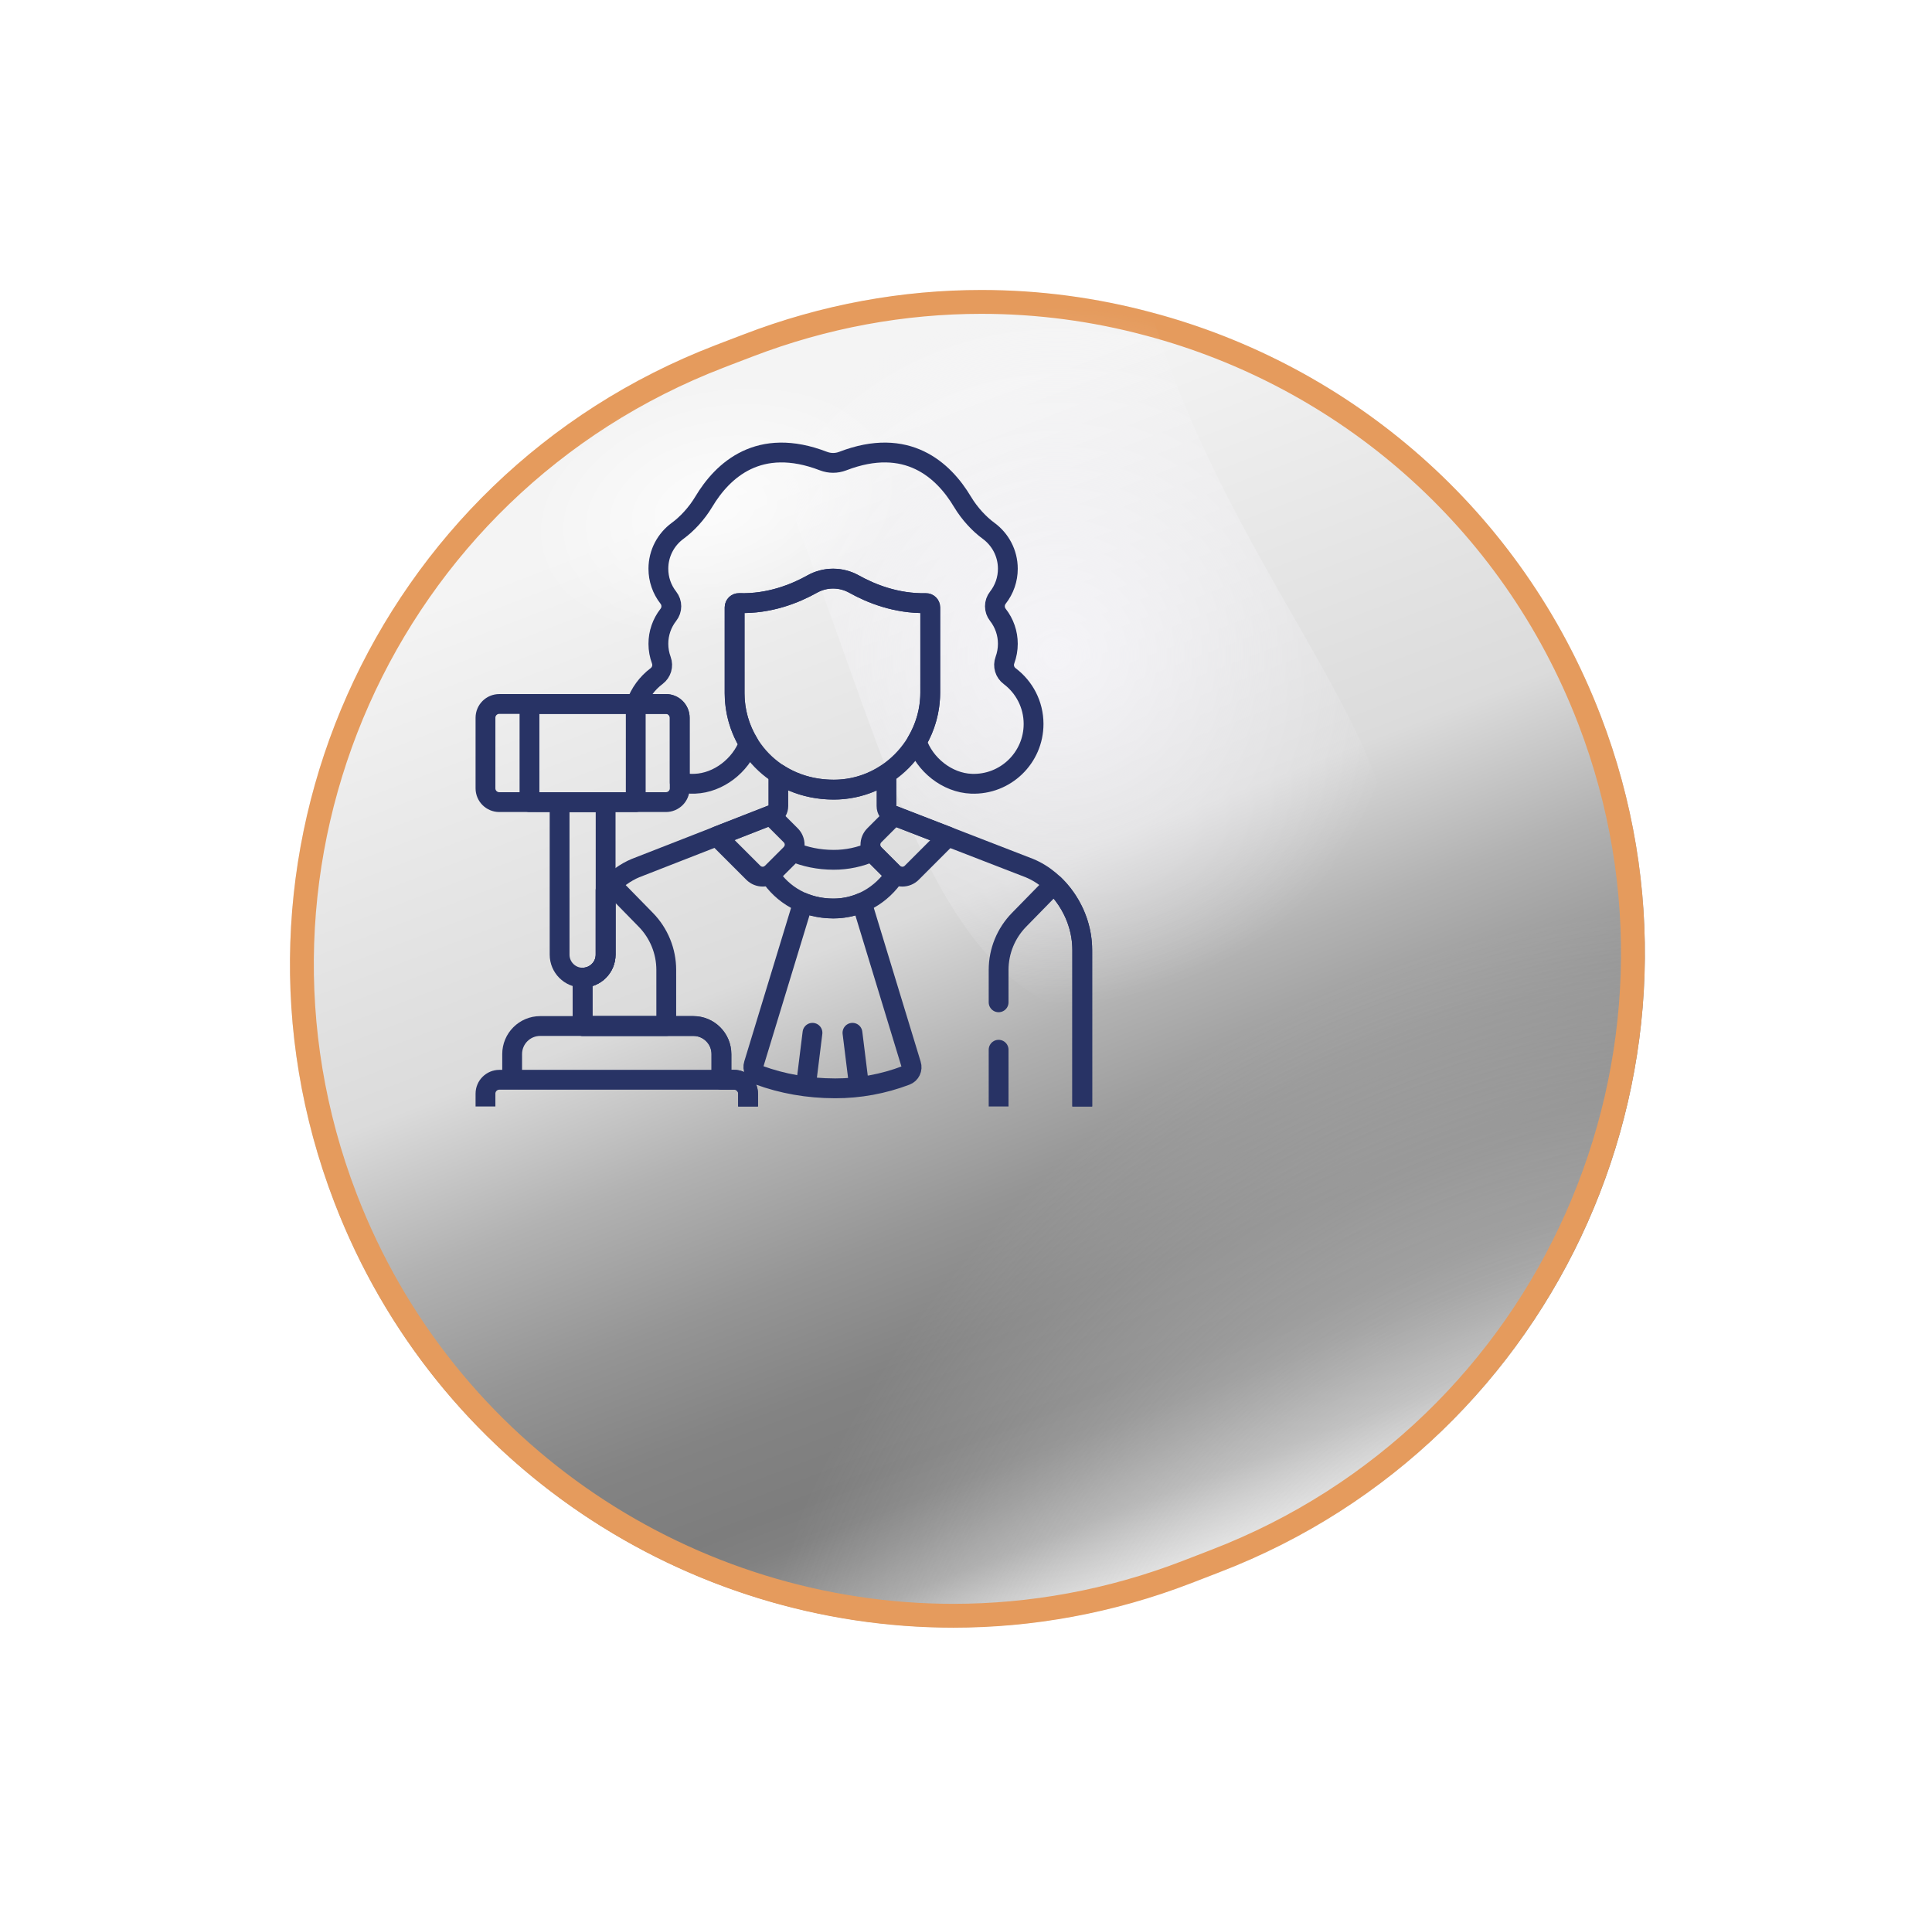 <svg width="117" height="116" viewBox="0 0 117 116" fill="none" xmlns="http://www.w3.org/2000/svg">
<g filter="url(#filter0_d_494_690)">
<g filter="url(#filter1_d_494_690)">
<path d="M33.485 8.691L31.753 9.351C11.059 17.311 0.728 40.541 8.688 61.234C16.648 81.927 39.877 92.259 60.571 84.299L62.303 83.639C82.996 75.679 93.328 52.45 85.368 31.756C77.408 11.063 54.178 0.732 33.485 8.691Z" fill="url(#paint0_linear_494_690)"/>
</g>
<path d="M33.485 8.691L31.753 9.351C11.059 17.311 0.728 40.541 8.688 61.234C16.648 81.927 39.877 92.259 60.571 84.299L62.303 83.639C82.996 75.679 93.328 52.45 85.368 31.756C77.408 11.063 54.178 0.732 33.485 8.691Z" fill="url(#paint1_radial_494_690)"/>
<path d="M62.043 82.965L62.042 82.965L60.31 83.635C55.662 85.427 50.873 86.278 46.177 86.278C30.329 86.278 15.386 76.657 9.362 60.985L9.362 60.985C1.545 40.653 11.68 17.842 32.011 10.025L32.013 10.024L32.515 9.83L32.518 9.829L33.731 9.366L33.733 9.365C38.392 7.573 43.171 6.722 47.878 6.722C51.32 6.722 54.721 7.178 58.001 8.059L58.003 8.059C69.8 11.188 79.975 19.754 84.693 32.015C92.509 52.336 82.364 75.148 62.043 82.965Z" fill="url(#paint2_radial_494_690)" stroke="#E59B5D" stroke-width="1.445"/>
<path style="mix-blend-mode:screen" opacity="0.7" d="M64.364 48.717C46.527 55.573 43.949 39.025 36.701 20.177C34.886 15.465 33.319 11.918 32.257 9.155L33.474 8.691C38.216 6.866 43.083 6 47.877 6C51.383 6 54.847 6.464 58.188 7.361C58.559 8.629 59.013 9.97 59.559 11.392C66.797 30.24 82.212 41.85 64.364 48.717Z" fill="url(#paint3_radial_494_690)"/>
<path opacity="0.7" d="M51.414 15.114C52.95 20.332 46.681 26.765 37.422 29.488C28.164 32.209 19.41 30.189 17.884 24.982C16.348 19.765 22.616 13.331 31.875 10.609C41.134 7.887 49.888 9.908 51.414 15.114Z" fill="url(#paint4_radial_494_690)"/>
</g>
<g clip-path="url(#clip0_494_690)">
<path d="M44.461 65.382H30.242C29.777 65.382 29.4 65.759 29.4 66.223V67.328C29.4 67.793 29.777 68.169 30.242 68.169H44.461C44.926 68.169 45.302 67.793 45.302 67.328V66.223C45.303 65.759 44.926 65.382 44.461 65.382ZM41.989 62.127H32.715C31.776 62.127 31.015 62.889 31.015 63.828V65.382H43.689V63.828C43.689 62.889 42.928 62.127 41.989 62.127ZM40.328 42.627H30.236C29.774 42.627 29.4 43.001 29.4 43.462V47.734C29.4 48.195 29.774 48.569 30.236 48.569H40.328C40.789 48.569 41.163 48.195 41.163 47.734V43.462C41.163 43.001 40.789 42.627 40.328 42.627Z" stroke="#283365" stroke-width="1.2" stroke-miterlimit="10" stroke-linecap="round" stroke-linejoin="round"/>
<path d="M36.676 57.805V48.569H33.889V57.805C33.889 58.575 34.513 59.199 35.282 59.199C36.052 59.199 36.676 58.575 36.676 57.805Z" stroke="#283365" stroke-width="1.2" stroke-miterlimit="10" stroke-linecap="round" stroke-linejoin="round"/>
<path d="M32.065 42.627H38.5V48.569H32.065V42.627ZM43.412 50.64L45.619 52.846C45.935 53.162 46.447 53.162 46.763 52.846L47.886 51.724C48.202 51.408 48.202 50.895 47.886 50.579L46.673 49.366L43.412 50.64ZM54.07 52.846C54.386 53.162 54.899 53.162 55.215 52.846L57.407 50.654L54.138 49.389L52.948 50.579C52.632 50.895 52.632 51.408 52.948 51.724L54.07 52.846ZM56.068 36.52C54.272 36.558 52.74 35.937 51.723 35.368C50.934 34.927 49.974 34.924 49.186 35.366C48.154 35.943 46.59 36.576 44.757 36.517C44.611 36.513 44.487 36.628 44.487 36.774V41.974C44.487 45.024 46.875 47.81 50.487 47.814C53.704 47.818 56.335 45.147 56.335 41.931V36.776C56.335 36.632 56.213 36.516 56.068 36.52Z" stroke="#283365" stroke-width="1.2" stroke-miterlimit="10" stroke-linecap="round" stroke-linejoin="round"/>
<path d="M61.144 40.94C60.844 40.714 60.727 40.323 60.858 39.971C60.974 39.654 61.034 39.32 61.034 38.983C61.035 38.347 60.822 37.73 60.43 37.23C60.313 37.082 60.25 36.899 60.25 36.71C60.25 36.522 60.313 36.339 60.43 36.19C60.822 35.691 61.035 35.074 61.034 34.438C61.034 33.494 60.574 32.658 59.866 32.141C59.319 31.741 58.726 31.119 58.284 30.38C57.141 28.47 54.938 26.414 51.035 27.92C50.66 28.064 50.245 28.064 49.869 27.92C45.966 26.414 43.764 28.47 42.621 30.38C42.183 31.113 41.592 31.737 41.039 32.141C40.331 32.658 39.871 33.494 39.871 34.438C39.87 35.074 40.083 35.691 40.475 36.19C40.592 36.339 40.655 36.522 40.655 36.71C40.655 36.899 40.592 37.082 40.475 37.23C40.083 37.73 39.87 38.347 39.871 38.983C39.871 39.331 39.934 39.664 40.048 39.973C40.179 40.324 40.061 40.714 39.761 40.94C39.191 41.368 38.76 41.955 38.522 42.627H40.328C40.79 42.627 41.164 43.001 41.164 43.462V47.377C41.464 47.442 41.772 47.469 42.079 47.457C43.511 47.402 44.845 46.357 45.346 45.02C44.785 44.104 44.488 43.05 44.487 41.975V36.774C44.487 36.74 44.494 36.706 44.508 36.674C44.521 36.642 44.541 36.613 44.565 36.59C44.59 36.566 44.62 36.547 44.652 36.534C44.684 36.522 44.718 36.516 44.752 36.517C46.588 36.577 48.154 35.943 49.187 35.366C49.975 34.924 50.935 34.928 51.723 35.368C52.74 35.937 54.275 36.559 56.073 36.52C56.107 36.519 56.141 36.525 56.173 36.537C56.205 36.55 56.234 36.569 56.258 36.593C56.283 36.617 56.302 36.645 56.315 36.677C56.329 36.709 56.336 36.742 56.335 36.777V41.931C56.335 43.013 56.036 44.033 55.519 44.91C55.987 46.299 57.354 47.4 58.826 47.457C60.892 47.537 62.592 45.885 62.592 43.837C62.592 42.652 62.023 41.601 61.144 40.94ZM54.071 52.846L52.948 51.724C52.902 51.677 52.861 51.624 52.827 51.567C52.091 51.895 51.294 52.065 50.488 52.063C49.576 52.062 48.743 51.884 48.006 51.569C47.972 51.625 47.932 51.677 47.886 51.724L46.764 52.846C46.715 52.894 46.661 52.935 46.603 52.969C47.377 54.17 48.739 55.009 50.47 55.011C52.031 55.013 53.41 54.188 54.208 52.956C54.158 52.924 54.112 52.887 54.071 52.846Z" stroke="#283365" stroke-width="1.2" stroke-miterlimit="10" stroke-linecap="round" stroke-linejoin="round"/>
<path d="M51.624 62.537L52.007 65.627M49.203 62.537L48.82 65.627M55.18 64.458L52.193 54.659C51.648 54.892 51.062 55.012 50.469 55.011C49.796 55.01 49.179 54.882 48.63 54.656L45.647 64.444C45.558 64.717 45.703 65.008 45.972 65.106C47.364 65.615 48.906 65.9 50.572 65.901C52.04 65.904 53.497 65.637 54.869 65.115C55.131 65.015 55.267 64.725 55.18 64.458ZM36.676 57.805C36.676 58.575 36.052 59.199 35.282 59.199V62.128H40.348V58.732C40.348 57.598 39.904 56.509 39.111 55.698L37.011 53.551C36.894 53.662 36.782 53.778 36.676 53.898V57.805Z" stroke="#283365" stroke-width="1.2" stroke-miterlimit="10" stroke-linecap="round" stroke-linejoin="round"/>
<path d="M51.992 68.169H64.473C65.063 68.169 65.54 67.692 65.54 67.102V57.532C65.54 55.266 64.09 53.285 62.338 52.565C61.94 52.41 54.454 49.511 54.064 49.36C53.953 49.317 53.857 49.242 53.79 49.143C53.722 49.045 53.686 48.929 53.686 48.809L53.684 46.863C52.767 47.464 51.672 47.814 50.496 47.814C49.199 47.814 48.062 47.455 47.134 46.855V48.806C47.134 49.05 47.016 49.194 46.881 49.285L38.485 52.565C37.907 52.803 37.246 53.257 36.676 53.899V57.805C36.676 58.575 36.052 59.199 35.282 59.199V62.128H41.989C42.928 62.128 43.689 62.889 43.689 63.828V65.382L44.462 65.382C44.926 65.382 45.303 65.759 45.303 66.224V67.328C45.303 67.793 44.926 68.169 44.462 68.169H49.121" stroke="#283365" stroke-width="1.2" stroke-miterlimit="10" stroke-linecap="round" stroke-linejoin="round"/>
<path d="M60.475 63.563V68.169H64.474C65.063 68.169 65.541 67.692 65.541 67.102V57.532C65.541 55.955 64.837 54.516 63.819 53.544L61.712 55.698C60.919 56.509 60.475 57.598 60.475 58.733V60.692" stroke="#283365" stroke-width="1.2" stroke-miterlimit="10" stroke-linecap="round" stroke-linejoin="round"/>
</g>
<defs>
<filter id="filter0_d_494_690" x="0.22" y="0.22" width="116.731" height="115.678" filterUnits="userSpaceOnUse" color-interpolation-filters="sRGB">
<feFlood flood-opacity="0" result="BackgroundImageFix"/>
<feColorMatrix in="SourceAlpha" type="matrix" values="0 0 0 0 0 0 0 0 0 0 0 0 0 0 0 0 0 0 127 0" result="hardAlpha"/>
<feOffset dx="11.559" dy="11.559"/>
<feGaussianBlur stdDeviation="8.669"/>
<feColorMatrix type="matrix" values="0 0 0 0 0.898 0 0 0 0 0.608 0 0 0 0 0.365 0 0 0 0.5 0"/>
<feBlend mode="normal" in2="BackgroundImageFix" result="effect1_dropShadow_494_690"/>
<feBlend mode="normal" in="SourceGraphic" in2="effect1_dropShadow_494_690" result="shape"/>
</filter>
<filter id="filter1_d_494_690" x="3.112" y="3.116" width="87.831" height="86.759" filterUnits="userSpaceOnUse" color-interpolation-filters="sRGB">
<feFlood flood-opacity="0" result="BackgroundImageFix"/>
<feColorMatrix in="SourceAlpha" type="matrix" values="0 0 0 0 0 0 0 0 0 0 0 0 0 0 0 0 0 0 127 0" result="hardAlpha"/>
<feOffset/>
<feGaussianBlur stdDeviation="1.445"/>
<feColorMatrix type="matrix" values="0 0 0 0 0.055 0 0 0 0 0.106 0 0 0 0 0.137 0 0 0 0.8 0"/>
<feBlend mode="normal" in2="BackgroundImageFix" result="effect1_dropShadow_494_690"/>
<feBlend mode="normal" in="SourceGraphic" in2="effect1_dropShadow_494_690" result="shape"/>
</filter>
<linearGradient id="paint0_linear_494_690" x1="35.644" y1="16.907" x2="61.456" y2="84.043" gradientUnits="userSpaceOnUse">
<stop stop-color="#F4F4F4"/>
<stop offset="0.39" stop-color="#DBDBDB"/>
<stop offset="0.52" stop-color="#B2B2B2"/>
<stop offset="0.64" stop-color="#959595"/>
<stop offset="0.74" stop-color="#838383"/>
<stop offset="0.82" stop-color="#7D7D7D"/>
<stop offset="0.85" stop-color="#818181"/>
<stop offset="0.88" stop-color="#8D8D8D"/>
<stop offset="0.92" stop-color="#A1A1A1"/>
<stop offset="0.95" stop-color="#BDBDBD"/>
<stop offset="0.99" stop-color="#E1E1E1"/>
<stop offset="1" stop-color="#F4F4F4"/>
</linearGradient>
<radialGradient id="paint1_radial_494_690" cx="0" cy="0" r="1" gradientUnits="userSpaceOnUse" gradientTransform="translate(14.507 99.913) rotate(-21.04) scale(17.734 17.734)">
<stop stop-color="#F4F4F4"/>
<stop offset="1" stop-color="#F4F4F4" stop-opacity="0"/>
</radialGradient>
<radialGradient id="paint2_radial_494_690" cx="0" cy="0" r="1" gradientUnits="userSpaceOnUse" gradientTransform="translate(92.842 104.177) scale(60.936 60.936)">
<stop stop-color="#F4F4F4"/>
<stop offset="1" stop-color="#F4F4F4" stop-opacity="0"/>
</radialGradient>
<radialGradient id="paint3_radial_494_690" cx="0" cy="0" r="1" gradientUnits="userSpaceOnUse" gradientTransform="translate(52.466 28.147) scale(21.199)">
<stop stop-color="#FBFAFF"/>
<stop offset="1" stop-color="#FBFAFF" stop-opacity="0"/>
</radialGradient>
<radialGradient id="paint4_radial_494_690" cx="0" cy="0" r="1" gradientUnits="userSpaceOnUse" gradientTransform="translate(31.805 19.235) rotate(166.45) scale(11.465 7.452)">
<stop stop-color="white"/>
<stop offset="0.26" stop-color="white" stop-opacity="0.79"/>
<stop offset="1" stop-color="white" stop-opacity="0"/>
</radialGradient>
<clipPath id="clip0_494_690">
<rect width="39" height="41" fill="white" transform="translate(28 26)"/>
</clipPath>
</defs>
</svg>
